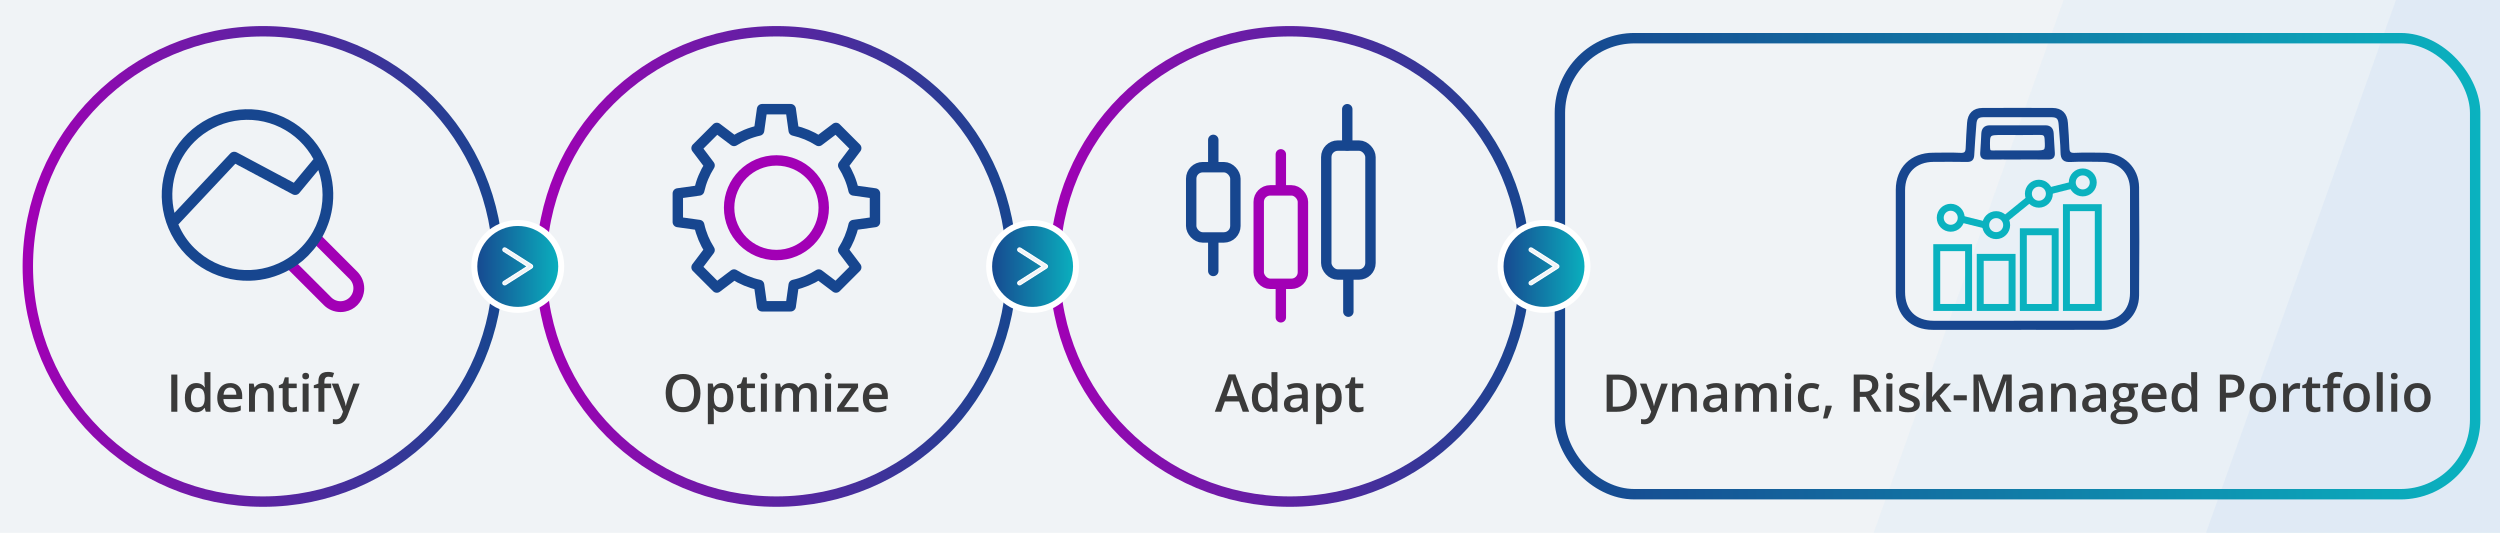 <?xml version="1.0" encoding="UTF-8"?><svg id="a" xmlns="http://www.w3.org/2000/svg" width="960" height="204.61" xmlns:xlink="http://www.w3.org/1999/xlink" viewBox="0 0 960 204.61"><defs><linearGradient id="f" x1="8.68" y1="102.31" x2="193.29" y2="102.31" gradientTransform="matrix(1, 0, 0, 1, 0, 0)" gradientUnits="userSpaceOnUse"><stop offset="0" stop-color="#a200b5"/><stop offset="1" stop-color="#17468f"/></linearGradient><linearGradient id="g" x1="205.84" x2="390.45" xlink:href="#f"/><linearGradient id="h" x1="403" x2="587.61" xlink:href="#f"/><linearGradient id="i" x1="182.12" y1="102.31" x2="215.51" y2="102.31" gradientTransform="matrix(1, 0, 0, 1, 0, 0)" gradientUnits="userSpaceOnUse"><stop offset="0" stop-color="#17468f"/><stop offset="1" stop-color="#0ab2bf"/></linearGradient><linearGradient id="j" x1="379.82" x2="413.21" xlink:href="#i"/><linearGradient id="k" x1="597" y1="102.22" x2="952.46" y2="102.22" xlink:href="#i"/><linearGradient id="l" x1="576.2" x2="609.59" xlink:href="#i"/></defs><g id="b"><polygon id="c" points="-11.78 -8.28 967.16 -8.28 967.16 716.72 -11.78 716.72 -11.78 -8.28" fill="#f0f3f6" fill-rule="evenodd"/></g><polygon id="d" points="795.37 -8.28 536.93 716.72 967.16 716.72 967.16 -8.28 795.37 -8.28" fill="#8cb9e9" fill-rule="evenodd" isolation="isolate" opacity=".07"/><polygon id="e" points="922.98 -8.28 664.54 716.72 970.16 716.72 970.16 -8.28 922.98 -8.28" fill="#8cb9e9" fill-rule="evenodd" isolation="isolate" opacity=".1"/><g><path d="M65.76,158.11v-14.28h2.34v14.28h-2.34Z" fill="#3a3a3a"/><path d="M75.26,158.31c-1.29,0-2.32-.47-3.1-1.41s-1.17-2.33-1.17-4.17,.4-3.26,1.19-4.21,1.83-1.43,3.13-1.43c.55,0,1.03,.07,1.44,.22s.76,.34,1.06,.59,.55,.52,.76,.83h.11c-.03-.2-.07-.49-.11-.87s-.06-.73-.06-1.06v-3.89h2.3v15.2h-1.8l-.41-1.47h-.1c-.2,.31-.44,.59-.74,.84s-.65,.45-1.05,.6-.89,.22-1.44,.22Zm.64-1.87c.98,0,1.68-.28,2.08-.85s.61-1.42,.62-2.55v-.3c0-1.21-.2-2.14-.59-2.79s-1.1-.97-2.14-.97c-.83,0-1.46,.33-1.89,1s-.65,1.6-.65,2.79,.22,2.1,.65,2.73,1.07,.94,1.91,.94Z" fill="#3a3a3a"/><path d="M88.38,147.1c.96,0,1.79,.2,2.48,.6s1.22,.96,1.59,1.69,.56,1.6,.56,2.62v1.23h-7.22c.03,1.05,.31,1.86,.84,2.42s1.29,.85,2.26,.85c.69,0,1.31-.07,1.86-.2s1.12-.33,1.7-.59v1.87c-.54,.25-1.09,.44-1.65,.56s-1.23,.18-2.01,.18c-1.06,0-1.99-.21-2.8-.62s-1.43-1.03-1.88-1.85-.68-1.84-.68-3.06,.21-2.24,.62-3.09,.99-1.49,1.73-1.93,1.61-.66,2.6-.66Zm0,1.73c-.72,0-1.31,.23-1.75,.7s-.71,1.16-.79,2.06h4.92c0-.54-.1-1.02-.27-1.44s-.43-.74-.78-.98-.79-.35-1.33-.35Z" fill="#3a3a3a"/><path d="M101.24,147.1c1.22,0,2.17,.31,2.85,.94s1.02,1.64,1.02,3.02v7.05h-2.29v-6.62c0-.84-.17-1.47-.52-1.89s-.88-.63-1.6-.63c-1.05,0-1.78,.32-2.18,.97s-.61,1.58-.61,2.8v5.37h-2.29v-10.81h1.79l.32,1.46h.13c.23-.38,.53-.69,.87-.93s.74-.43,1.17-.55,.88-.19,1.35-.19Z" fill="#3a3a3a"/><path d="M112.33,156.45c.3,0,.6-.03,.89-.08s.56-.12,.8-.2v1.74c-.25,.11-.58,.21-.99,.28s-.82,.12-1.26,.12c-.61,0-1.16-.1-1.65-.31s-.88-.56-1.16-1.06-.43-1.19-.43-2.08v-5.81h-1.47v-1.03l1.58-.81,.75-2.31h1.45v2.4h3.1v1.75h-3.1v5.78c0,.55,.14,.95,.41,1.22s.63,.4,1.08,.4Z" fill="#3a3a3a"/><path d="M117.38,143.16c.35,0,.66,.09,.91,.28s.39,.51,.39,.98-.13,.78-.39,.97-.56,.29-.91,.29-.67-.1-.92-.29-.38-.52-.38-.97,.12-.79,.38-.98,.56-.28,.92-.28Zm1.13,4.14v10.81h-2.29v-10.81h2.29Z" fill="#3a3a3a"/><path d="M127.19,149.05h-2.63v9.06h-2.29v-9.06h-1.77v-1.1l1.77-.67v-.75c0-.92,.14-1.65,.43-2.19s.71-.93,1.25-1.17,1.19-.36,1.95-.36c.5,0,.95,.04,1.36,.12s.75,.17,1.04,.28l-.6,1.74c-.22-.07-.47-.14-.74-.2s-.57-.09-.88-.09c-.52,0-.9,.16-1.15,.49s-.37,.8-.37,1.43v.73h2.63v1.75Z" fill="#3a3a3a"/><path d="M127.4,147.3h2.5l2.22,6.17c.1,.28,.19,.56,.27,.83s.15,.54,.21,.8,.11,.52,.15,.78h.06c.07-.34,.16-.72,.28-1.14s.26-.84,.41-1.26l2.13-6.17h2.47l-4.64,12.29c-.27,.7-.59,1.3-.98,1.8s-.84,.88-1.37,1.13-1.13,.39-1.81,.39c-.33,0-.61-.02-.85-.05s-.45-.07-.62-.11v-1.84c.14,.03,.31,.06,.52,.09s.42,.04,.64,.04c.41,0,.76-.08,1.06-.24s.55-.39,.76-.69,.38-.63,.52-1.01l.38-1.02-4.32-10.78Z" fill="#3a3a3a"/></g><g><path d="M268.98,150.95c0,1.1-.14,2.1-.42,3s-.69,1.68-1.25,2.32-1.25,1.15-2.08,1.5-1.81,.53-2.93,.53-2.13-.18-2.96-.53-1.53-.85-2.08-1.5-.96-1.43-1.24-2.33-.41-1.91-.41-3.01c0-1.47,.24-2.76,.73-3.85s1.22-1.95,2.22-2.56,2.25-.91,3.76-.91,2.72,.3,3.7,.91,1.72,1.46,2.21,2.55,.74,2.39,.74,3.88Zm-10.9,0c0,1.1,.15,2.05,.45,2.86s.76,1.42,1.38,1.86,1.42,.65,2.4,.65,1.78-.22,2.4-.65,1.07-1.05,1.37-1.86,.44-1.76,.44-2.86c0-1.67-.33-2.98-1-3.93s-1.73-1.42-3.19-1.42c-.98,0-1.78,.21-2.41,.64s-1.09,1.04-1.39,1.84-.45,1.75-.45,2.87Z" fill="#3a3a3a"/><path d="M277.36,147.1c1.28,0,2.31,.47,3.09,1.41s1.17,2.33,1.17,4.18c0,1.22-.18,2.25-.54,3.09s-.87,1.47-1.51,1.89-1.4,.64-2.26,.64c-.55,0-1.02-.07-1.43-.21s-.75-.33-1.04-.56-.53-.48-.72-.76h-.14c.03,.26,.06,.55,.09,.86s.04,.6,.04,.86v4.4h-2.3v-15.61h1.88l.32,1.49h.11c.2-.31,.45-.59,.74-.85s.64-.47,1.05-.62,.9-.23,1.45-.23Zm-.62,1.88c-.63,0-1.14,.13-1.52,.38s-.66,.63-.83,1.13-.27,1.13-.28,1.88v.32c0,.8,.08,1.48,.25,2.04s.44,.98,.83,1.27,.91,.43,1.58,.43c.56,0,1.02-.15,1.39-.46s.64-.74,.83-1.31,.27-1.23,.27-2c0-1.17-.21-2.07-.62-2.71s-1.05-.97-1.9-.97Z" fill="#3a3a3a"/><path d="M288.29,156.45c.3,0,.6-.03,.89-.08s.56-.12,.8-.2v1.74c-.25,.11-.58,.21-.99,.28s-.82,.12-1.26,.12c-.61,0-1.16-.1-1.65-.31s-.88-.56-1.16-1.06-.43-1.19-.43-2.08v-5.81h-1.47v-1.03l1.58-.81,.75-2.31h1.45v2.4h3.1v1.75h-3.1v5.78c0,.55,.14,.95,.41,1.22s.63,.4,1.08,.4Z" fill="#3a3a3a"/><path d="M293.34,143.16c.35,0,.66,.09,.91,.28s.39,.51,.39,.98-.13,.78-.39,.97-.56,.29-.91,.29-.67-.1-.92-.29-.38-.52-.38-.97,.12-.79,.38-.98,.56-.28,.92-.28Zm1.13,4.14v10.81h-2.29v-10.81h2.29Z" fill="#3a3a3a"/><path d="M309.97,147.1c1.21,0,2.12,.31,2.74,.94s.92,1.63,.92,3.01v7.07h-2.29v-6.66c0-.82-.16-1.44-.48-1.86s-.8-.62-1.46-.62c-.91,0-1.57,.29-1.97,.87s-.6,1.43-.6,2.53v5.73h-2.29v-6.66c0-.55-.07-1-.21-1.37s-.35-.64-.64-.83-.65-.28-1.08-.28c-.63,0-1.13,.14-1.51,.43s-.64,.71-.81,1.26-.24,1.24-.24,2.05v5.4h-2.29v-10.81h1.79l.32,1.46h.13c.22-.38,.5-.69,.83-.93s.7-.43,1.1-.55,.82-.18,1.26-.18c.81,0,1.49,.14,2.04,.42s.97,.71,1.24,1.29h.18c.34-.59,.81-1.02,1.42-1.3s1.25-.42,1.92-.42Z" fill="#3a3a3a"/><path d="M318,143.16c.35,0,.66,.09,.91,.28s.39,.51,.39,.98-.13,.78-.39,.97-.56,.29-.91,.29-.67-.1-.92-.29-.38-.52-.38-.97,.12-.79,.38-.98,.56-.28,.92-.28Zm1.13,4.14v10.81h-2.29v-10.81h2.29Z" fill="#3a3a3a"/><path d="M329.65,158.11h-8.21v-1.42l5.46-7.63h-5.13v-1.77h7.72v1.56l-5.35,7.48h5.51v1.77Z" fill="#3a3a3a"/><path d="M336.29,147.1c.96,0,1.79,.2,2.48,.6s1.22,.96,1.59,1.69,.56,1.6,.56,2.62v1.23h-7.22c.03,1.05,.31,1.86,.84,2.42s1.29,.85,2.26,.85c.69,0,1.31-.07,1.86-.2s1.12-.33,1.7-.59v1.87c-.54,.25-1.09,.44-1.65,.56s-1.23,.18-2.01,.18c-1.06,0-1.99-.21-2.8-.62s-1.43-1.03-1.88-1.85-.68-1.84-.68-3.06,.21-2.24,.62-3.09,.99-1.49,1.73-1.93,1.61-.66,2.6-.66Zm0,1.73c-.72,0-1.31,.23-1.75,.7s-.71,1.16-.79,2.06h4.92c0-.54-.1-1.02-.27-1.44s-.43-.74-.78-.98-.79-.35-1.33-.35Z" fill="#3a3a3a"/></g><g><path d="M477.21,158.11l-1.4-3.96h-5.46l-1.4,3.96h-2.47l5.31-14.34h2.6l5.3,14.34h-2.49Zm-2-5.98l-1.36-3.91c-.05-.17-.13-.41-.22-.72s-.2-.62-.29-.95-.18-.59-.24-.82c-.07,.27-.14,.56-.24,.89s-.19,.64-.27,.92-.15,.51-.2,.66l-1.37,3.91h4.2Z" fill="#3a3a3a"/><path d="M484.99,158.31c-1.29,0-2.32-.47-3.1-1.41s-1.17-2.33-1.17-4.17,.4-3.26,1.19-4.21,1.83-1.43,3.13-1.43c.55,0,1.03,.07,1.44,.22s.76,.34,1.06,.59,.55,.52,.76,.83h.11c-.03-.2-.07-.49-.11-.87s-.06-.73-.06-1.06v-3.89h2.3v15.2h-1.8l-.41-1.47h-.1c-.2,.31-.44,.59-.74,.84s-.65,.45-1.05,.6-.89,.22-1.44,.22Zm.64-1.87c.98,0,1.68-.28,2.08-.85s.61-1.42,.62-2.55v-.3c0-1.21-.2-2.14-.59-2.79s-1.1-.97-2.14-.97c-.83,0-1.46,.33-1.89,1s-.65,1.6-.65,2.79,.22,2.1,.65,2.73,1.07,.94,1.91,.94Z" fill="#3a3a3a"/><path d="M498.04,147.1c1.37,0,2.4,.3,3.1,.91s1.05,1.55,1.05,2.83v7.28h-1.63l-.44-1.53h-.08c-.31,.39-.62,.71-.95,.97s-.7,.44-1.13,.57-.95,.19-1.56,.19c-.64,0-1.22-.12-1.73-.36s-.91-.6-1.2-1.09-.44-1.11-.44-1.86c0-1.11,.42-1.95,1.25-2.51s2.08-.87,3.76-.93l1.88-.07v-.57c0-.75-.17-1.28-.52-1.6s-.84-.48-1.47-.48c-.54,0-1.06,.08-1.57,.23s-1,.35-1.48,.58l-.74-1.62c.53-.28,1.13-.51,1.8-.68s1.38-.26,2.1-.26Zm1.88,5.85l-1.4,.05c-1.15,.04-1.95,.23-2.41,.59s-.69,.83-.69,1.45c0,.53,.16,.92,.48,1.17s.74,.37,1.26,.37c.79,0,1.45-.23,1.98-.68s.79-1.12,.79-2v-.94Z" fill="#3a3a3a"/><path d="M510.95,147.1c1.28,0,2.31,.47,3.09,1.41s1.17,2.33,1.17,4.18c0,1.22-.18,2.25-.54,3.09s-.87,1.47-1.51,1.89-1.4,.64-2.26,.64c-.55,0-1.02-.07-1.43-.21s-.75-.33-1.04-.56-.53-.48-.72-.76h-.14c.03,.26,.06,.55,.09,.86s.04,.6,.04,.86v4.4h-2.3v-15.61h1.88l.32,1.49h.11c.2-.31,.45-.59,.74-.85s.64-.47,1.05-.62,.9-.23,1.45-.23Zm-.62,1.88c-.63,0-1.14,.13-1.52,.38s-.66,.63-.83,1.13-.27,1.13-.28,1.88v.32c0,.8,.08,1.48,.25,2.04s.44,.98,.83,1.27,.91,.43,1.58,.43c.56,0,1.02-.15,1.39-.46s.64-.74,.83-1.31,.27-1.23,.27-2c0-1.17-.21-2.07-.62-2.71s-1.05-.97-1.9-.97Z" fill="#3a3a3a"/><path d="M521.88,156.45c.3,0,.6-.03,.89-.08s.56-.12,.8-.2v1.74c-.25,.11-.58,.21-.99,.28s-.82,.12-1.26,.12c-.61,0-1.16-.1-1.65-.31s-.88-.56-1.16-1.06-.43-1.19-.43-2.08v-5.81h-1.47v-1.03l1.58-.81,.75-2.31h1.45v2.4h3.1v1.75h-3.1v5.78c0,.55,.14,.95,.41,1.22s.63,.4,1.08,.4Z" fill="#3a3a3a"/></g><g><path d="M628.54,150.84c0,1.61-.3,2.95-.9,4.03-.6,1.08-1.47,1.89-2.61,2.43-1.14,.54-2.51,.82-4.12,.82h-3.96v-14.28h4.39c1.48,0,2.75,.27,3.83,.8s1.9,1.31,2.49,2.35,.88,2.32,.88,3.85Zm-2.44,.07c0-1.17-.18-2.14-.55-2.89-.37-.76-.91-1.32-1.62-1.68s-1.59-.55-2.63-.55h-2v10.37h1.66c1.73,0,3.02-.44,3.87-1.32,.85-.88,1.28-2.19,1.28-3.93Z" fill="#3a3a3a"/><path d="M629.74,147.3h2.5l2.22,6.17c.1,.28,.19,.56,.27,.83,.08,.27,.15,.54,.21,.8,.06,.26,.11,.52,.15,.78h.06c.07-.34,.16-.72,.28-1.14,.12-.42,.26-.84,.4-1.26l2.13-6.17h2.47l-4.64,12.29c-.27,.7-.59,1.3-.98,1.8-.39,.5-.85,.88-1.37,1.13s-1.13,.39-1.81,.39c-.32,0-.61-.02-.85-.05-.24-.04-.45-.07-.62-.11v-1.84c.14,.03,.31,.06,.52,.09,.21,.03,.42,.04,.64,.04,.41,0,.77-.08,1.06-.24,.3-.16,.55-.39,.76-.69,.21-.3,.38-.63,.52-1.01l.38-1.02-4.32-10.78Z" fill="#3a3a3a"/><path d="M647.71,147.1c1.22,0,2.17,.31,2.85,.94,.68,.63,1.02,1.64,1.02,3.02v7.05h-2.29v-6.62c0-.84-.17-1.47-.52-1.89-.34-.42-.88-.63-1.6-.63-1.05,0-1.78,.32-2.18,.97-.41,.64-.61,1.58-.61,2.8v5.37h-2.29v-10.81h1.79l.32,1.46h.13c.23-.38,.53-.69,.88-.93,.35-.24,.74-.43,1.17-.55,.43-.12,.88-.19,1.35-.19Z" fill="#3a3a3a"/><path d="M659.02,147.1c1.37,0,2.4,.3,3.1,.91,.7,.61,1.05,1.55,1.05,2.83v7.28h-1.63l-.44-1.53h-.08c-.3,.39-.62,.71-.95,.97-.32,.25-.7,.44-1.13,.57-.43,.13-.95,.19-1.56,.19-.64,0-1.22-.12-1.73-.36s-.91-.6-1.2-1.09-.44-1.11-.44-1.86c0-1.11,.42-1.95,1.25-2.51s2.08-.87,3.76-.93l1.88-.07v-.57c0-.75-.17-1.28-.52-1.6-.35-.32-.84-.48-1.47-.48-.54,0-1.06,.08-1.57,.23s-1,.35-1.48,.58l-.74-1.62c.53-.28,1.13-.51,1.8-.68s1.38-.26,2.1-.26Zm1.88,5.85l-1.4,.05c-1.14,.04-1.95,.23-2.41,.59-.46,.35-.69,.83-.69,1.45,0,.53,.16,.92,.48,1.17,.32,.24,.74,.37,1.26,.37,.79,0,1.45-.23,1.98-.68,.52-.45,.79-1.12,.79-2v-.94Z" fill="#3a3a3a"/><path d="M678.6,147.1c1.21,0,2.12,.31,2.74,.94s.92,1.63,.92,3.01v7.07h-2.29v-6.66c0-.82-.16-1.44-.48-1.86-.32-.42-.8-.62-1.46-.62-.91,0-1.57,.29-1.97,.87s-.6,1.43-.6,2.53v5.73h-2.29v-6.66c0-.55-.07-1-.21-1.37-.14-.37-.35-.64-.64-.83-.29-.19-.65-.28-1.08-.28-.63,0-1.13,.14-1.51,.43-.38,.29-.64,.71-.81,1.26-.16,.56-.24,1.24-.24,2.05v5.4h-2.29v-10.81h1.79l.32,1.46h.13c.22-.38,.5-.69,.83-.93,.33-.24,.7-.43,1.1-.55,.4-.12,.82-.18,1.26-.18,.81,0,1.49,.14,2.04,.42,.55,.28,.97,.71,1.24,1.29h.18c.34-.59,.81-1.02,1.42-1.3s1.25-.42,1.92-.42Z" fill="#3a3a3a"/><path d="M686.63,143.16c.35,0,.66,.09,.91,.28,.26,.19,.38,.51,.38,.98s-.13,.78-.38,.97c-.26,.19-.56,.29-.91,.29s-.67-.1-.92-.29c-.25-.19-.38-.52-.38-.97s.12-.79,.38-.98c.25-.19,.56-.28,.92-.28Zm1.13,4.14v10.81h-2.29v-10.81h2.29Z" fill="#3a3a3a"/><path d="M695.4,158.31c-1.02,0-1.91-.2-2.66-.6-.75-.4-1.32-1.01-1.73-1.83-.4-.82-.61-1.86-.61-3.12s.22-2.39,.66-3.22c.44-.83,1.06-1.45,1.84-1.85,.78-.4,1.68-.6,2.7-.6,.64,0,1.23,.06,1.75,.19,.52,.13,.97,.28,1.33,.46l-.68,1.84c-.4-.16-.8-.3-1.22-.41-.42-.11-.82-.17-1.2-.17-.63,0-1.16,.14-1.58,.42s-.73,.7-.94,1.25-.31,1.24-.31,2.06,.11,1.46,.31,2.01c.21,.54,.52,.95,.93,1.23s.92,.42,1.51,.42,1.12-.07,1.59-.21,.91-.33,1.33-.56v1.99c-.41,.23-.85,.41-1.32,.52s-1.04,.17-1.73,.17Z" fill="#3a3a3a"/><path d="M703.29,155.79l.14,.22c-.12,.47-.27,.97-.45,1.51-.18,.54-.38,1.08-.6,1.63s-.43,1.06-.65,1.54h-1.68c.14-.53,.27-1.08,.4-1.66s.24-1.15,.35-1.71,.19-1.08,.26-1.54h2.24Z" fill="#3a3a3a"/><path d="M715.85,143.83c1.23,0,2.25,.15,3.05,.45,.8,.3,1.4,.76,1.8,1.37,.39,.61,.59,1.39,.59,2.33,0,.7-.13,1.3-.39,1.8-.26,.49-.6,.9-1.03,1.23-.42,.33-.88,.59-1.36,.78l4.05,6.32h-2.65l-3.45-5.72h-2.29v5.72h-2.34v-14.28h4.01Zm-.16,1.95h-1.51v4.67h1.62c1.09,0,1.88-.2,2.37-.61,.49-.4,.74-1,.74-1.79,0-.83-.26-1.41-.79-1.76-.53-.35-1.33-.52-2.43-.52Z" fill="#3a3a3a"/><path d="M725.54,143.16c.35,0,.66,.09,.91,.28,.26,.19,.38,.51,.38,.98s-.13,.78-.38,.97c-.26,.19-.56,.29-.91,.29s-.67-.1-.92-.29c-.25-.19-.38-.52-.38-.97s.12-.79,.38-.98c.25-.19,.56-.28,.92-.28Zm1.13,4.14v10.81h-2.29v-10.81h2.29Z" fill="#3a3a3a"/><path d="M737.22,155.03c0,.71-.17,1.31-.52,1.8-.34,.49-.85,.86-1.51,1.11-.66,.25-1.47,.38-2.43,.38-.75,0-1.4-.05-1.95-.16-.54-.11-1.06-.27-1.54-.49v-1.98c.52,.24,1.09,.45,1.73,.62,.64,.18,1.25,.26,1.82,.26,.76,0,1.3-.12,1.63-.36s.5-.56,.5-.95c0-.23-.07-.44-.2-.63-.13-.19-.38-.38-.74-.58s-.89-.44-1.59-.72c-.68-.27-1.26-.55-1.73-.82s-.82-.6-1.06-.99c-.24-.39-.36-.88-.36-1.49,0-.96,.38-1.68,1.14-2.18,.76-.5,1.76-.75,3.01-.75,.66,0,1.29,.07,1.88,.2,.59,.13,1.17,.33,1.73,.58l-.72,1.73c-.49-.21-.98-.39-1.47-.53-.49-.14-.99-.21-1.5-.21-.59,0-1.04,.09-1.35,.27-.31,.18-.46,.44-.46,.78,0,.25,.08,.47,.22,.64,.15,.18,.41,.35,.78,.53,.37,.18,.88,.39,1.54,.65,.64,.25,1.2,.51,1.68,.78,.47,.27,.83,.6,1.09,.99s.38,.9,.38,1.51Z" fill="#3a3a3a"/><path d="M741.99,142.92v7.34c0,.33-.01,.69-.04,1.09-.03,.39-.05,.76-.08,1.11h.05c.17-.23,.37-.49,.61-.8,.24-.31,.46-.57,.68-.8l3.3-3.55h2.64l-4.33,4.65,4.61,6.16h-2.7l-3.46-4.75-1.29,1.1v3.64h-2.29v-15.2h2.29Z" fill="#3a3a3a"/><path d="M750.21,153.72v-1.94h5.04v1.94h-5.04Z" fill="#3a3a3a"/><path d="M763.98,158.11l-4.11-11.92h-.09c.02,.27,.04,.63,.07,1.09,.03,.46,.05,.96,.07,1.48s.03,1.03,.03,1.51v7.83h-2.13v-14.28h3.29l3.96,11.4h.06l4.09-11.4h3.28v14.28h-2.24v-7.95c0-.44,0-.91,.03-1.42,.02-.51,.04-.99,.06-1.45,.02-.46,.04-.82,.05-1.09h-.08l-4.27,11.9h-2.07Z" fill="#3a3a3a"/><path d="M780.25,147.1c1.37,0,2.4,.3,3.1,.91,.7,.61,1.05,1.55,1.05,2.83v7.28h-1.63l-.44-1.53h-.08c-.3,.39-.62,.71-.95,.97-.32,.25-.7,.44-1.13,.57-.43,.13-.95,.19-1.56,.19-.64,0-1.22-.12-1.73-.36s-.91-.6-1.2-1.09-.44-1.11-.44-1.86c0-1.11,.42-1.95,1.25-2.51s2.08-.87,3.76-.93l1.88-.07v-.57c0-.75-.17-1.28-.52-1.6-.35-.32-.84-.48-1.47-.48-.54,0-1.06,.08-1.57,.23s-1,.35-1.48,.58l-.74-1.62c.53-.28,1.13-.51,1.8-.68s1.38-.26,2.1-.26Zm1.88,5.85l-1.4,.05c-1.14,.04-1.95,.23-2.41,.59-.46,.35-.69,.83-.69,1.45,0,.53,.16,.92,.48,1.17,.32,.24,.74,.37,1.26,.37,.79,0,1.45-.23,1.98-.68,.52-.45,.79-1.12,.79-2v-.94Z" fill="#3a3a3a"/><path d="M793.25,147.1c1.22,0,2.17,.31,2.85,.94,.68,.63,1.02,1.64,1.02,3.02v7.05h-2.29v-6.62c0-.84-.17-1.47-.52-1.89-.34-.42-.88-.63-1.6-.63-1.05,0-1.78,.32-2.18,.97-.41,.64-.61,1.58-.61,2.8v5.37h-2.29v-10.81h1.79l.32,1.46h.13c.23-.38,.53-.69,.88-.93,.35-.24,.74-.43,1.17-.55,.43-.12,.88-.19,1.35-.19Z" fill="#3a3a3a"/><path d="M804.56,147.1c1.37,0,2.4,.3,3.1,.91,.7,.61,1.05,1.55,1.05,2.83v7.28h-1.63l-.44-1.53h-.08c-.3,.39-.62,.71-.95,.97-.32,.25-.7,.44-1.13,.57-.43,.13-.95,.19-1.56,.19-.64,0-1.22-.12-1.73-.36s-.91-.6-1.2-1.09-.44-1.11-.44-1.86c0-1.11,.42-1.95,1.25-2.51s2.08-.87,3.76-.93l1.88-.07v-.57c0-.75-.17-1.28-.52-1.6-.35-.32-.84-.48-1.47-.48-.54,0-1.06,.08-1.57,.23s-1,.35-1.48,.58l-.74-1.62c.53-.28,1.13-.51,1.8-.68s1.38-.26,2.1-.26Zm1.88,5.85l-1.4,.05c-1.14,.04-1.95,.23-2.41,.59-.46,.35-.69,.83-.69,1.45,0,.53,.16,.92,.48,1.17,.32,.24,.74,.37,1.26,.37,.79,0,1.45-.23,1.98-.68,.52-.45,.79-1.12,.79-2v-.94Z" fill="#3a3a3a"/><path d="M815,162.92c-1.46,0-2.59-.26-3.37-.79s-1.17-1.27-1.17-2.22c0-.66,.21-1.23,.62-1.68,.42-.46,1.01-.78,1.79-.95-.29-.13-.54-.33-.76-.61-.21-.28-.32-.58-.32-.92,0-.4,.12-.75,.34-1.04,.23-.29,.57-.56,1.03-.83-.57-.24-1.02-.63-1.36-1.18s-.51-1.18-.51-1.92c0-.78,.17-1.45,.5-2s.82-.97,1.46-1.26c.64-.29,1.41-.43,2.31-.43,.2,0,.41,.01,.64,.03,.23,.02,.45,.05,.64,.08,.2,.03,.35,.06,.45,.09h3.74v1.28l-1.84,.34c.18,.25,.32,.53,.42,.84,.11,.32,.16,.66,.16,1.03,0,1.12-.38,2-1.16,2.64s-1.83,.96-3.19,.96c-.32-.01-.64-.04-.95-.08-.23,.14-.41,.3-.54,.47-.12,.17-.19,.37-.19,.58,0,.18,.06,.32,.19,.42,.12,.11,.31,.19,.55,.24s.54,.08,.89,.08h1.87c1.19,0,2.09,.25,2.71,.75s.94,1.24,.94,2.21c0,1.23-.51,2.18-1.52,2.85s-2.48,1-4.38,1Zm.09-1.61c.8,0,1.47-.08,2.02-.23s.96-.38,1.24-.67c.28-.29,.42-.63,.42-1.03,0-.35-.09-.62-.26-.81s-.44-.32-.79-.39-.79-.11-1.31-.11h-1.7c-.42,0-.8,.07-1.12,.2-.32,.13-.58,.33-.76,.58-.18,.25-.27,.56-.27,.92,0,.49,.22,.88,.66,1.14s1.06,.4,1.87,.4Zm.45-8.42c.67,0,1.17-.18,1.49-.55,.33-.37,.49-.89,.49-1.56,0-.73-.17-1.28-.5-1.64-.34-.36-.83-.55-1.49-.55s-1.13,.19-1.47,.56c-.34,.37-.5,.92-.5,1.65,0,.66,.17,1.17,.5,1.54,.33,.37,.83,.55,1.48,.55Z" fill="#3a3a3a"/><path d="M827.31,147.1c.96,0,1.79,.2,2.48,.6,.69,.4,1.22,.96,1.59,1.69s.56,1.6,.56,2.62v1.23h-7.22c.03,1.05,.31,1.86,.85,2.42s1.29,.85,2.26,.85c.69,0,1.31-.07,1.86-.2,.55-.13,1.12-.33,1.7-.59v1.87c-.54,.25-1.09,.44-1.65,.56-.56,.12-1.23,.18-2.01,.18-1.06,0-1.99-.21-2.8-.62-.8-.41-1.43-1.03-1.88-1.85-.45-.82-.68-1.84-.68-3.06s.21-2.24,.62-3.09,.99-1.49,1.73-1.93,1.61-.66,2.6-.66Zm0,1.73c-.72,0-1.31,.23-1.75,.7-.45,.47-.71,1.16-.79,2.06h4.92c0-.54-.1-1.02-.27-1.44-.17-.42-.43-.74-.78-.98-.35-.23-.79-.35-1.33-.35Z" fill="#3a3a3a"/><path d="M838.16,158.31c-1.29,0-2.32-.47-3.1-1.41-.78-.94-1.17-2.33-1.17-4.17s.4-3.26,1.19-4.21,1.83-1.43,3.13-1.43c.55,0,1.03,.07,1.44,.22s.76,.34,1.06,.59c.29,.25,.55,.52,.76,.83h.11c-.03-.2-.07-.49-.11-.87-.04-.38-.06-.73-.06-1.06v-3.89h2.3v15.2h-1.8l-.41-1.47h-.1c-.2,.31-.44,.59-.74,.84-.3,.25-.65,.45-1.05,.6-.41,.15-.89,.22-1.44,.22Zm.64-1.87c.98,0,1.68-.28,2.08-.85,.4-.57,.61-1.42,.62-2.55v-.3c0-1.21-.2-2.14-.59-2.79s-1.1-.97-2.14-.97c-.83,0-1.46,.33-1.89,1-.43,.67-.65,1.6-.65,2.79s.22,2.1,.65,2.73c.43,.63,1.07,.94,1.91,.94Z" fill="#3a3a3a"/><path d="M856.56,143.83c1.84,0,3.19,.38,4.03,1.13,.85,.76,1.27,1.81,1.27,3.17,0,.62-.1,1.21-.29,1.76-.19,.56-.51,1.05-.94,1.47-.44,.43-1.01,.76-1.72,1.01s-1.59,.37-2.63,.37h-1.52v5.35h-2.34v-14.28h4.15Zm-.16,1.94h-1.65v5.03h1.28c.74,0,1.36-.09,1.88-.26,.52-.17,.91-.45,1.17-.83,.27-.38,.4-.88,.4-1.49,0-.83-.25-1.44-.75-1.85s-1.28-.61-2.33-.61Z" fill="#3a3a3a"/><path d="M874.04,152.68c0,.9-.12,1.7-.35,2.39s-.58,1.28-1.03,1.76-.99,.84-1.62,1.09c-.63,.25-1.34,.38-2.14,.38-.74,0-1.42-.13-2.04-.38-.62-.25-1.15-.62-1.61-1.09-.45-.48-.8-1.07-1.05-1.76-.25-.7-.37-1.49-.37-2.39,0-1.19,.21-2.2,.62-3.03,.41-.83,1-1.46,1.77-1.9,.77-.44,1.68-.65,2.74-.65,1,0,1.88,.22,2.64,.65s1.36,1.07,1.79,1.9,.64,1.84,.64,3.03Zm-7.84,0c0,.79,.1,1.46,.29,2.02,.19,.56,.49,.99,.89,1.28,.4,.3,.93,.44,1.56,.44s1.16-.15,1.56-.44c.4-.3,.7-.72,.89-1.28,.19-.56,.28-1.23,.28-2.02s-.09-1.46-.28-2.01c-.19-.55-.48-.97-.89-1.26-.4-.29-.93-.43-1.57-.43-.95,0-1.64,.32-2.08,.96-.44,.64-.65,1.55-.65,2.74Z" fill="#3a3a3a"/><path d="M882.15,147.1c.18,0,.38,0,.6,.03s.4,.05,.56,.08l-.21,2.15c-.14-.04-.3-.07-.5-.09-.2-.02-.38-.03-.53-.03-.41,0-.8,.07-1.17,.2s-.7,.34-.99,.61c-.29,.27-.51,.61-.67,1.01-.16,.4-.24,.87-.24,1.41v5.65h-2.3v-10.81h1.8l.31,1.9h.11c.21-.38,.48-.74,.8-1.05,.32-.32,.69-.57,1.1-.77,.41-.19,.87-.29,1.36-.29Z" fill="#3a3a3a"/><path d="M889.33,156.45c.3,0,.6-.03,.89-.08s.56-.12,.8-.2v1.74c-.25,.11-.58,.21-.99,.28-.4,.08-.82,.12-1.26,.12-.61,0-1.16-.1-1.65-.31s-.88-.56-1.16-1.06c-.29-.5-.43-1.19-.43-2.08v-5.81h-1.47v-1.03l1.58-.81,.75-2.31h1.45v2.4h3.1v1.75h-3.1v5.78c0,.55,.14,.95,.41,1.22s.63,.4,1.08,.4Z" fill="#3a3a3a"/><path d="M898.62,149.05h-2.63v9.06h-2.29v-9.06h-1.77v-1.1l1.77-.67v-.75c0-.92,.14-1.65,.44-2.19,.29-.54,.71-.93,1.25-1.17,.54-.24,1.19-.36,1.95-.36,.5,0,.95,.04,1.36,.12s.76,.17,1.04,.28l-.6,1.74c-.22-.07-.47-.14-.74-.2s-.57-.09-.88-.09c-.52,0-.9,.16-1.15,.49s-.37,.8-.37,1.43v.73h2.63v1.75Z" fill="#3a3a3a"/><path d="M910.02,152.68c0,.9-.12,1.7-.35,2.39s-.58,1.28-1.03,1.76-.99,.84-1.62,1.09c-.63,.25-1.34,.38-2.14,.38-.74,0-1.42-.13-2.04-.38-.62-.25-1.15-.62-1.61-1.09-.45-.48-.8-1.07-1.05-1.76-.25-.7-.37-1.49-.37-2.39,0-1.19,.21-2.2,.62-3.03,.41-.83,1-1.46,1.77-1.9,.77-.44,1.68-.65,2.74-.65,1,0,1.88,.22,2.64,.65s1.36,1.07,1.79,1.9,.64,1.84,.64,3.03Zm-7.84,0c0,.79,.1,1.46,.29,2.02,.19,.56,.49,.99,.89,1.28,.4,.3,.93,.44,1.56,.44s1.16-.15,1.56-.44c.4-.3,.7-.72,.89-1.28,.19-.56,.28-1.23,.28-2.02s-.09-1.46-.28-2.01c-.19-.55-.48-.97-.89-1.26-.4-.29-.93-.43-1.57-.43-.95,0-1.64,.32-2.08,.96-.44,.64-.65,1.55-.65,2.74Z" fill="#3a3a3a"/><path d="M914.97,158.11h-2.3v-15.2h2.3v15.2Z" fill="#3a3a3a"/><path d="M919.4,143.16c.35,0,.66,.09,.91,.28,.26,.19,.38,.51,.38,.98s-.13,.78-.38,.97c-.26,.19-.56,.29-.91,.29s-.67-.1-.92-.29c-.25-.19-.38-.52-.38-.97s.12-.79,.38-.98c.25-.19,.56-.28,.92-.28Zm1.13,4.14v10.81h-2.29v-10.81h2.29Z" fill="#3a3a3a"/><path d="M933.38,152.68c0,.9-.12,1.7-.35,2.39s-.58,1.28-1.03,1.76-.99,.84-1.62,1.09c-.63,.25-1.34,.38-2.14,.38-.74,0-1.42-.13-2.04-.38-.62-.25-1.15-.62-1.61-1.09-.45-.48-.8-1.07-1.05-1.76-.25-.7-.37-1.49-.37-2.39,0-1.19,.21-2.2,.62-3.03,.41-.83,1-1.46,1.77-1.9,.77-.44,1.68-.65,2.74-.65,1,0,1.88,.22,2.64,.65s1.36,1.07,1.79,1.9,.64,1.84,.64,3.03Zm-7.84,0c0,.79,.1,1.46,.29,2.02,.19,.56,.49,.99,.89,1.28,.4,.3,.93,.44,1.56,.44s1.16-.15,1.56-.44c.4-.3,.7-.72,.89-1.28,.19-.56,.28-1.23,.28-2.02s-.09-1.46-.28-2.01c-.19-.55-.48-.97-.89-1.26-.4-.29-.93-.43-1.57-.43-.95,0-1.64,.32-2.08,.96-.44,.64-.65,1.55-.65,2.74Z" fill="#3a3a3a"/></g><circle cx="100.99" cy="102.31" r="90.31" fill="none" stroke="url(#f)" stroke-miterlimit="10" stroke-width="4"/><circle cx="298.15" cy="102.31" r="90.31" fill="none" stroke="url(#g)" stroke-miterlimit="10" stroke-width="4"/><circle cx="495.31" cy="102.31" r="90.31" fill="none" stroke="url(#h)" stroke-miterlimit="10" stroke-width="4"/><g><circle cx="198.82" cy="102.31" r="16.69" fill="url(#i)" stroke="#fff" stroke-miterlimit="10" stroke-width="2.3"/><path d="M193.2,95.53c-.21,.33-.11,.77,.22,.97l9.11,5.8-9.11,5.8c-.33,.21-.43,.65-.22,.97,.21,.33,.65,.42,.97,.22l10.04-6.4c.2-.13,.33-.35,.33-.6s-.12-.47-.33-.6l-10.04-6.4c-.12-.07-.25-.11-.38-.11-.23,0-.46,.12-.6,.33Z" fill="#f0f3f6" stroke="#fff" stroke-linecap="round" stroke-linejoin="round" stroke-width=".45"/></g><g><circle cx="396.51" cy="102.31" r="16.69" fill="url(#j)" stroke="#fff" stroke-miterlimit="10" stroke-width="2.3"/><path d="M390.9,95.53c-.21,.33-.11,.77,.22,.97l9.11,5.8-9.11,5.8c-.33,.21-.43,.65-.22,.97,.21,.33,.65,.42,.97,.22l10.04-6.4c.2-.13,.33-.35,.33-.6s-.12-.47-.33-.6l-10.04-6.4c-.12-.07-.25-.11-.38-.11-.23,0-.46,.12-.6,.33Z" fill="#f0f3f6" stroke="#fff" stroke-linecap="round" stroke-linejoin="round" stroke-width=".45"/></g><g><path d="M118.18,96.48l-1.66,1.66-.13-.13c.58-.53,1.13-1.08,1.67-1.64l.12,.12Z" fill="none"/><path d="M137.22,104.34l-13.42-13.43-.53-.53-.17-.17-.34-.34c-.38-.38-.91-.6-1.45-.6-.23,0-.46,.04-.66,.12-2.34,4.19-5.71,7.75-9.82,10.33-.46,.29-.94,.56-1.4,.83-.08,.23-.13,.47-.13,.72,0,.54,.22,1.07,.61,1.45l.34,.34,.66,.67,13.45,13.45c1.7,1.7,4.02,2.65,6.43,2.65,.62,0,1.25-.06,1.85-.2,1.73-.34,3.31-1.19,4.57-2.45,1.26-1.27,2.11-2.86,2.45-4.58,.14-.6,.2-1.22,.2-1.85,0-2.41-.95-4.72-2.65-6.42Zm-1.69,7.67c-.47,1.69-1.79,3.02-3.48,3.48-1.69,.47-3.5,0-4.76-1.21l-4.62-4.62-8.09-8.08-.76-.76,2.7-2.69,1.66-1.66,2.68-2.69,.79,.79,8.04,8.04,4.63,4.62s.07,.08,.11,.12c1.13,1.25,1.56,3,1.1,4.64Z" fill="#a200b5"/><path d="M125.24,61.69l-2.06-3.97c-3.46-5.65-8.53-10.14-14.56-12.86-6.04-2.74-12.76-3.58-19.28-2.42-6.52,1.14-12.54,4.22-17.29,8.84-4.74,4.63-7.98,10.57-9.29,17.06-1.32,6.49-.65,13.22,1.93,19.33,2.57,6.1,6.92,11.28,12.48,14.88,5.57,3.59,12.08,5.42,18.71,5.26,5.29-.13,10.44-1.55,15.04-4.07,.02-.01,.06-.04,.08-.05,1.14-.62,2.23-1.32,3.29-2.08l2.04-1.58c.29-.26,1.73-1.59,2.01-1.87s1.96-2.18,2.22-2.47l1.21-1.56c.35-.49,.7-1,1.02-1.51,.08-.14,.18-.28,.26-.42,.16-.25,.31-.5,.46-.77,.11-.17,.22-.35,.3-.53,.02-.02,.04-.05,.05-.07,.01-.04,.04-.06,.05-.1,.22-.38,.42-.78,.61-1.18,.05-.1,.1-.18,.13-.28,.22-.42,.41-.83,.59-1.26,.28-.61,.52-1.24,.74-1.87,0-.01,.01-.02,.01-.04,.1-.25,.19-.52,.28-.78,.02-.05,.04-.11,.06-.17,.06-.18,.12-.36,.17-.54,.12-.36,.23-.73,.32-1.1,.07-.24,.13-.49,.18-.73,.22-.83,.38-1.66,.52-2.5,.01-.05,.02-.08,.02-.13,.04-.14,.06-.29,.07-.42h0c.07-.47,.13-.92,.18-1.38,.6-5.69-.28-11.44-2.54-16.68Zm-58,5.41c1.33-4.78,3.88-9.13,7.38-12.64,2.12-2.12,4.55-3.89,7.19-5.24,2.64-1.37,5.48-2.32,8.45-2.81,5.92-1,12-.11,17.4,2.52,5.4,2.64,9.84,6.89,12.71,12.17l-7.54,9.08-21.94-11.69c-.82-.43-1.82-.26-2.46,.42l-21.43,22.82c-1.18-4.82-1.09-9.86,.24-14.64Zm55.01,17.27c-.55,1.6-1.24,3.12-2.05,4.57-2.34,4.19-5.71,7.75-9.82,10.33-.46,.29-.94,.56-1.4,.83-5.23,2.89-11.23,4.09-17.18,3.43-6.49-.73-12.55-3.65-17.17-8.27-2.62-2.6-4.69-5.69-6.13-9.08l21.86-23.3,22.02,11.74c.86,.46,1.93,.25,2.56-.5l7.3-8.81c2.17,6.17,2.17,12.89,.02,19.07Z" fill="#17468f"/></g><g><circle cx="298.15" cy="79.77" r="18.17" fill="none" stroke="#a200b5" stroke-linecap="round" stroke-linejoin="round" stroke-width="4"/><path d="M335.99,85.26v-10.98l-8.21-1.15c-.77-3.47-2.14-6.71-3.99-9.62l5-6.62-7.77-7.77-6.62,5c-2.91-1.85-6.15-3.21-9.62-3.99l-1.15-8.21h-10.99l-1.15,8.21c-3.47,.77-6.71,2.14-9.62,3.99l-6.62-5-7.77,7.77,5,6.62c-1.85,2.91-3.21,6.15-3.99,9.62l-8.21,1.15v10.98l8.21,1.15c.77,3.47,2.14,6.71,3.99,9.62l-5,6.62,7.77,7.77,6.62-5c2.91,1.85,6.15,3.21,9.62,3.99l1.15,8.21h10.99l1.15-8.21c3.47-.77,6.71-2.14,9.62-3.99l6.62,5,7.77-7.77-5-6.62c1.85-2.91,3.21-6.15,3.99-9.62l8.21-1.15Z" fill="none" stroke="#17468f" stroke-linecap="round" stroke-linejoin="round" stroke-width="4"/></g><g><rect x="483.35" y="73.1" width="16.97" height="35.88" rx="4.42" ry="4.42" fill="none" stroke="#a200b5" stroke-miterlimit="10" stroke-width="4"/><line x1="491.84" y1="121.85" x2="491.84" y2="109.39" fill="none" stroke="#a200b5" stroke-linecap="round" stroke-linejoin="round" stroke-width="4"/><line x1="491.84" y1="71.85" x2="491.84" y2="59.27" fill="none" stroke="#a200b5" stroke-linecap="round" stroke-linejoin="round" stroke-width="4"/></g><rect x="457.42" y="64.2" width="16.97" height="26.98" rx="4.42" ry="4.42" fill="none" stroke="#17468f" stroke-miterlimit="10" stroke-width="4"/><line x1="465.9" y1="104.05" x2="465.9" y2="91.87" fill="none" stroke="#17468f" stroke-linecap="round" stroke-linejoin="round" stroke-width="4"/><line x1="465.9" y1="62.95" x2="465.9" y2="53.71" fill="none" stroke="#17468f" stroke-linecap="round" stroke-linejoin="round" stroke-width="4"/><g><rect x="509.29" y="55.91" width="16.97" height="49.51" rx="4.42" ry="4.42" fill="none" stroke="#17468f" stroke-miterlimit="10" stroke-width="4"/><line x1="517.77" y1="119.68" x2="517.77" y2="105.77" fill="none" stroke="#17468f" stroke-linecap="round" stroke-linejoin="round" stroke-width="4"/><line x1="517.35" y1="41.93" x2="517.35" y2="55.83" fill="none" stroke="#17468f" stroke-linecap="round" stroke-linejoin="round" stroke-width="4"/></g><rect x="599" y="14.66" width="351.46" height="175.12" rx="28.68" ry="28.68" fill="none" stroke="url(#k)" stroke-miterlimit="10" stroke-width="4"/><g><circle cx="592.9" cy="102.31" r="16.69" fill="url(#l)" stroke="#fff" stroke-miterlimit="10" stroke-width="2.3"/><path d="M587.28,95.53c-.21,.33-.11,.77,.22,.97l9.11,5.8-9.11,5.8c-.33,.21-.43,.65-.22,.97,.21,.33,.65,.42,.97,.22l10.04-6.4c.2-.13,.33-.35,.33-.6s-.12-.47-.33-.6l-10.04-6.4c-.12-.07-.25-.11-.38-.11-.23,0-.46,.12-.6,.33Z" fill="#f0f3f6" stroke="#fff" stroke-linecap="round" stroke-linejoin="round" stroke-width=".45"/></g><path d="M774.96,126.16c-10.91,0-21.82,.01-32.72,0-8.32-.01-13.74-5.39-13.76-13.73-.03-13.18-.03-26.37,0-39.56,.02-8.27,5.52-13.7,13.8-13.73,3.5-.01,7.01-.14,10.5,.05,2.01,.11,2.49-.71,2.54-2.46,.1-3.17,.33-6.34,.53-9.51,.22-3.39,2.08-5.26,5.44-5.27,8.95-.04,17.91-.04,26.86,0,3.35,.01,5.2,1.86,5.43,5.28,.22,3.17,.46,6.33,.56,9.5,.05,1.77,.54,2.56,2.54,2.46,3.74-.18,7.49-.09,11.23-.04,7.27,.08,12.94,5.5,13,12.76,.12,13.84,.12,27.67,0,41.51-.06,7.3-5.68,12.69-12.99,12.72-10.99,.05-21.98,.01-32.97,.01Zm-.45-2.49c10.9,0,21.8,.02,32.71,0,6.73-.02,11.19-4.43,11.2-11.13,.03-13.26,.03-26.52,0-39.78-.02-6.64-4.55-11.07-11.26-11.1-3.99-.02-7.98-.17-11.96,.05-2.57,.15-3.42-.72-3.46-3.23-.05-3.49-.48-6.97-.7-10.46-.18-2.74-.88-3.52-3.52-3.52-8.54-.02-17.08-.02-25.63,0-2.52,0-3.3,.8-3.47,3.33-.27,3.89-.63,7.78-.81,11.68-.08,1.7-.77,2.21-2.41,2.18-4.23-.09-8.46-.04-12.69-.03-7,.02-11.46,4.43-11.46,11.4-.02,13.02-.01,26.03,0,39.05,0,7.2,4.33,11.56,11.5,11.57,10.66,.02,21.32,0,31.97,0Z" fill="#17468f" stroke="#17468f" stroke-miterlimit="10"/><path d="M774.7,60.76c-3.9,0-7.79-.04-11.69,.02-1.58,.03-2.23-.56-2.11-2.15,.18-2.43,.3-4.86,.42-7.29,.09-1.75,.92-2.72,2.72-2.72,7.14,0,14.28,0,21.42,0,1.67,0,2.54,.89,2.65,2.53,.16,2.51,.26,5.02,.45,7.53,.12,1.64-.65,2.12-2.17,2.09-3.89-.06-7.79-.02-11.69-.02Zm.02-2.5c2.11,0,4.22,0,6.33,0,4.94,0,4.85,0,4.58-4.88-.1-1.76-.81-2.1-2.39-2.07-4.79,.09-9.57,.03-14.36,.03-5.35,0-5.31,0-5.2,5.44,.03,1.22,.43,1.51,1.54,1.49,3.16-.05,6.33-.02,9.49-.02Z" fill="#17468f" stroke="#17468f" stroke-miterlimit="10"/><g><rect x="743.71" y="95.1" width="12.23" height="22.96" fill="none" stroke="#0ab2bf" stroke-miterlimit="10" stroke-width="2.67"/><rect x="760.41" y="98.83" width="12.23" height="19.23" fill="none" stroke="#0ab2bf" stroke-miterlimit="10" stroke-width="2.67"/><rect x="776.96" y="88.99" width="12.23" height="29.08" fill="none" stroke="#0ab2bf" stroke-miterlimit="10" stroke-width="2.67"/><rect x="793.51" y="79.74" width="12.23" height="38.32" fill="none" stroke="#0ab2bf" stroke-miterlimit="10" stroke-width="2.67"/><circle cx="749.08" cy="83.62" r="4.03" fill="none" stroke="#0ab2bf" stroke-miterlimit="10" stroke-width="2.67"/><circle cx="782.93" cy="74.38" r="4.03" fill="none" stroke="#0ab2bf" stroke-miterlimit="10" stroke-width="2.67"/><circle cx="766.53" cy="86.45" r="4.03" fill="none" stroke="#0ab2bf" stroke-miterlimit="10" stroke-width="2.67"/><circle cx="799.78" cy="70.05" r="4.03" fill="none" stroke="#0ab2bf" stroke-miterlimit="10" stroke-width="2.67"/><line x1="752.96" y1="84.07" x2="762.5" y2="86.45" fill="none" stroke="#0ab2bf" stroke-miterlimit="10" stroke-width="2.67"/><line x1="769.96" y1="84.07" x2="779.35" y2="76.46" fill="none" stroke="#0ab2bf" stroke-miterlimit="10" stroke-width="2.67"/><line x1="786.8" y1="73.33" x2="795.75" y2="71.09" fill="none" stroke="#0ab2bf" stroke-miterlimit="10" stroke-width="2.67"/></g></svg>